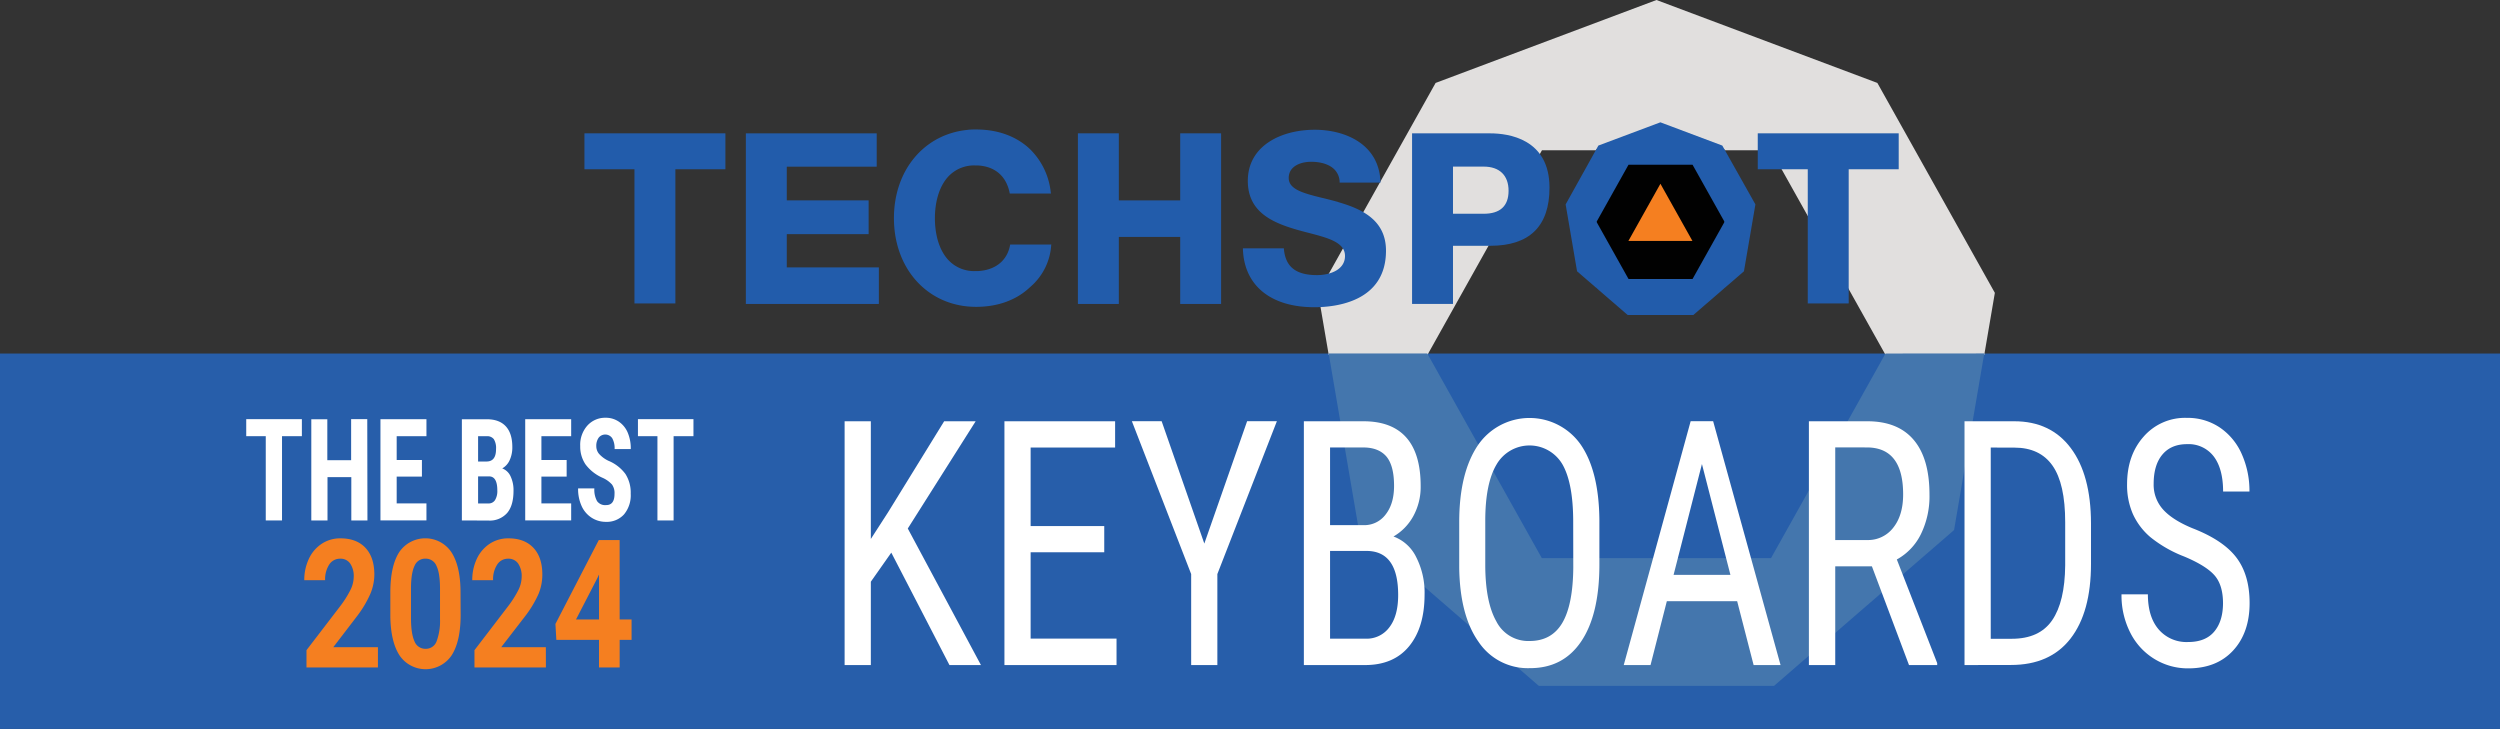 <svg id="Layer_1" data-name="Layer 1" xmlns="http://www.w3.org/2000/svg" viewBox="0 0 839.85 244.87"><rect x="0" y="0" width="839.85" height="244.87" fill="#333333" stroke="none"/><defs><style>.cls-1{fill:#275eaa;}.cls-2{fill:#e1dfde;}.cls-3{fill:#4476ad;}.cls-4{fill:#010101;}.cls-5{fill:#f57f20;}.cls-6{fill:#225cab;}.cls-7{fill:#fff;}</style></defs><rect class="cls-1" y="118.76" width="839.85" height="126.11"/><polygon class="cls-2" points="479.53 119.23 518 50.49 594.95 50.49 633.43 119.23 633.43 119.23 666.59 119.24 670.15 98.38 630.68 27.86 556.48 0 482.28 27.86 442.8 98.38 446.37 119.23 479.53 119.23 479.53 119.23"/><path class="cls-3" d="M635.46,282.34,597,351.07H520l-38.48-68.74H448.4v.05l.52,3,9.62,56.27L519,394h79l60.49-52.36,10.14-59.33Zm-186.62,2.53-.11-.66-.32-1.87.32,1.87.11.66.09.5Z" transform="translate(-2.04 -163.58)"/><rect class="cls-4" x="536.3" y="50.15" width="43" height="46.63"/><polygon class="cls-5" points="568.55 80.93 547.05 80.93 557.8 61.73 568.55 80.93"/><polygon class="cls-6" points="590.5 56.86 607.3 56.86 607.3 101.94 621.05 101.94 621.05 56.86 637.85 56.86 637.85 44.79 590.5 44.79 590.5 56.86"/><path class="cls-6" d="M580.63,212.48l-20.8-7.81L539,212.48,528,232.25l3.84,22.47,17,14.68H570.9l17-14.68,3.85-22.47Zm-10,44.83h-21.5l-10.75-19.2,10.75-19.2h21.5l10.75,19.2Z" transform="translate(-2.04 -163.58)"/><path class="cls-6" d="M502.69,208.38H476.41v57.31h13.75V246.15h12.53c13.2,0,19.89-6.57,19.89-19.54,0-16.46-13.91-18.23-19.89-18.23m-2.21,27H490.16V219.55h10.32c5.31,0,8.35,2.95,8.35,8.12s-2.88,7.72-8.35,7.72" transform="translate(-2.04 -163.58)"/><path class="cls-6" d="M451.64,231.46c-1.71-.49-3.41-.91-5.05-1.32l-.06,0c-6.46-1.6-11.56-2.86-11.56-6.77s3.91-5.44,7.56-5.44c2,0,5.74.36,7.93,2.72a6.19,6.19,0,0,1,1.62,4.28h13.73c-.36-13.11-12.11-17.76-22.09-17.76-11.2,0-22.49,5.31-22.49,17.18,0,10.16,7.76,13.84,16.14,16.3,1.45.42,2.89.8,4.29,1.16,6.57,1.71,12.22,3.18,12.22,7.76S449,256,444.43,256c-7.12,0-10.65-2.87-11.09-9H419.58c.28,12.39,9.24,19.79,24,19.79,7.23,0,24.07-1.85,24.07-19,0-10.27-8.08-14-16-16.3" transform="translate(-2.04 -163.58)"/><polygon class="cls-6" points="396.48 67.32 375.86 67.32 375.86 44.79 362.11 44.79 362.11 102.11 375.86 102.11 375.86 79.59 396.48 79.59 396.48 102.11 410.22 102.11 410.22 44.79 396.48 44.79 396.48 67.32"/><path class="cls-6" d="M355,245.72h-13.6c-.9,5.39-5,8.68-11,8.93l-.74,0a11.82,11.82,0,0,1-9.06-3.75c-3.2-3.46-4.49-8.82-4.49-14s1.29-10.52,4.49-14a11.82,11.82,0,0,1,9.06-3.74h.74c5.91.26,9.79,3.64,10.86,9.43h13.83c0-.16-.05-.33-.07-.5a23.76,23.76,0,0,0-7-14.44c-4.42-4.19-10.64-6.57-18.05-6.57-1,0-2,0-2.95.14-14.46,1.44-24.67,13.47-24.67,29.65h0c0,16.19,10.21,28.21,24.67,29.65,1,.09,1.95.14,2.95.14,7.41,0,13.63-2.37,18.05-6.57a20.22,20.22,0,0,0,7.18-14.44Z" transform="translate(-2.04 -163.58)"/><polygon class="cls-6" points="264.31 78.66 291.81 78.66 291.81 67.31 264.31 67.31 264.31 55.99 294.52 55.99 294.52 44.8 250.56 44.8 250.56 102.11 295.24 102.11 295.24 89.83 264.31 89.83 264.31 78.66"/><polygon class="cls-6" points="196.34 56.86 213.14 56.86 213.14 101.94 226.89 101.94 226.89 56.86 243.69 56.86 243.69 44.79 196.34 44.79 196.34 56.86"/><path class="cls-7" d="M301.46,349.23,294.59,359v28h-8.81v-81.9h8.81v39.54l5.77-8.94,18.86-30.6H329.8L307,341.13,331.58,387H321Z" transform="translate(-2.04 -163.58)"/><path class="cls-7" d="M373,349.11H348.27v29h28.86V387H339.47v-81.9h37.18v8.83H348.27v26.38H373Z" transform="translate(-2.04 -163.58)"/><path class="cls-7" d="M406.62,346.19,421,305.07h10L411,356.43V387h-8.8V356.43l-19.92-51.36h10Z" transform="translate(-2.04 -163.58)"/><path class="cls-7" d="M440.06,387v-81.9h20q9.57,0,14.41,5.46t4.83,16.37A20.43,20.43,0,0,1,476.81,337a17.68,17.68,0,0,1-6.64,6.81,13.77,13.77,0,0,1,7.62,6.92,26.16,26.16,0,0,1,2.82,12.59q0,11-5.17,17.33T460.69,387Zm8.8-47h11.3a8.92,8.92,0,0,0,7.39-3.61q2.81-3.6,2.81-9.58,0-6.76-2.55-9.84c-1.7-2-4.3-3.07-7.79-3.07H448.86Zm0,8.66v29.48h12a9.46,9.46,0,0,0,7.94-3.85q2.94-3.85,2.94-10.83,0-14.81-10.68-14.8Z" transform="translate(-2.04 -163.58)"/><path class="cls-7" d="M539.34,353.22q0,16.75-6.1,25.82t-17.37,9a19.89,19.89,0,0,1-17.1-8.8q-6.28-8.81-6.52-24.89V339q0-16.42,6.21-25.74a21,21,0,0,1,34.56-.39q6.18,8.92,6.32,25.45Zm-8.8-14.34q0-13-3.63-19.33a12.8,12.8,0,0,0-22.13.09Q501,326,501,338.54v14.68q0,12.54,3.73,19.12a12,12,0,0,0,11.14,6.58q7.41,0,11-6.07t3.7-18.62Z" transform="translate(-2.04 -163.58)"/><path class="cls-7" d="M585.62,365.54H562L556.52,387h-9L570,305.07h7.55L600.2,387h-9.05Zm-21.36-8.83h19.1l-9.57-37.24Z" transform="translate(-2.04 -163.58)"/><path class="cls-7" d="M630.89,353.84H618.57V387h-8.85v-81.9h19.63q10.29,0,15.59,6.27t5.29,18.37A28.9,28.9,0,0,1,647.36,343a19.46,19.46,0,0,1-8.1,8.53l13.56,34.81V387h-9.47ZM618.57,345h10.68a10.68,10.68,0,0,0,8.83-4.17q3.3-4.17,3.3-11.16,0-15.78-12.22-15.78H618.57Z" transform="translate(-2.04 -163.58)"/><path class="cls-7" d="M662,387v-81.9h16.7q12.25,0,19,9t6.79,25.23V353q0,16.25-6.88,25.11t-20,8.86Zm8.81-73.07v64.24h7.07q9.29,0,13.56-6.22t4.38-18.44V339q0-12.94-4.26-19t-12.86-6.05Z" transform="translate(-2.04 -163.58)"/><path class="cls-7" d="M748.84,366.27q0-6.13-2.84-9.39t-10.24-6.36a42.14,42.14,0,0,1-11.33-6.5,22.31,22.31,0,0,1-5.87-7.76,24.18,24.18,0,0,1-1.95-10q0-9.73,5.56-16a18.46,18.46,0,0,1,14.55-6.3,19.31,19.31,0,0,1,11,3.21,20.87,20.87,0,0,1,7.41,8.94,30.18,30.18,0,0,1,2.59,12.6h-8.85q0-7.6-3.12-11.76a10.6,10.6,0,0,0-9-4.16q-5.34,0-8.27,3.49t-2.94,9.8a12.41,12.41,0,0,0,3.18,8.68q3.16,3.5,9.81,6.26,10.34,4,14.79,9.85t4.45,15.3q0,9.94-5.53,15.94t-15.06,6A21.45,21.45,0,0,1,725.87,385a21.75,21.75,0,0,1-8.13-8.77,27.59,27.59,0,0,1-3-13h8.86q0,7.59,3.63,11.81a12.33,12.33,0,0,0,9.88,4.22q5.82,0,8.76-3.48T748.84,366.27Z" transform="translate(-2.04 -163.58)"/><path class="cls-7" d="M103.45,310.11H96.78v28.31H91.32V310.11H84.76v-5.72h18.69Z" transform="translate(-2.04 -163.58)"/><path class="cls-7" d="M125.48,338.42h-5.42V323.86h-8v14.56h-5.44v-34H112v13.76h8V304.39h5.42Z" transform="translate(-2.04 -163.58)"/><path class="cls-7" d="M143.78,323.69H135.3v9h10v5.71H129.85v-34H145.3v5.72h-10v8h8.48Z" transform="translate(-2.04 -163.58)"/><path class="cls-7" d="M157.2,338.42v-34h8.34q4.22,0,6.41,2.37c1.46,1.58,2.2,3.9,2.2,6.95a10.24,10.24,0,0,1-.91,4.47,6,6,0,0,1-2.48,2.73,5,5,0,0,1,2.79,2.63,10.81,10.81,0,0,1,1,4.87c0,3.31-.71,5.8-2.15,7.48a7.75,7.75,0,0,1-6.25,2.53Zm5.45-19.8h2.83c2.14,0,3.2-1.39,3.2-4.18a5.66,5.66,0,0,0-.74-3.32,2.78,2.78,0,0,0-2.4-1h-2.89Zm0,5v9.09h3.48a2.51,2.51,0,0,0,2.22-1.14,5.83,5.83,0,0,0,.76-3.25q0-4.57-2.63-4.7Z" transform="translate(-2.04 -163.58)"/><path class="cls-7" d="M192.4,323.69h-8.48v9h10v5.71H178.48v-34h15.44v5.72h-10v8h8.48Z" transform="translate(-2.04 -163.58)"/><path class="cls-7" d="M208.48,329.49a4.9,4.9,0,0,0-.85-3.14,9.41,9.41,0,0,0-3.06-2.21,14.34,14.34,0,0,1-5.83-4.55,10.63,10.63,0,0,1-1.78-6.16,9.7,9.7,0,0,1,2.42-6.9,8,8,0,0,1,6.13-2.61,7.7,7.7,0,0,1,4.43,1.32,8.4,8.4,0,0,1,3,3.73,13.55,13.55,0,0,1,1,5.47h-5.43a6.85,6.85,0,0,0-.8-3.64,2.82,2.82,0,0,0-4.55-.18,4.67,4.67,0,0,0-.8,2.86,4,4,0,0,0,.89,2.53,10,10,0,0,0,3.15,2.35,13.51,13.51,0,0,1,5.73,4.42,11.59,11.59,0,0,1,1.79,6.66,10,10,0,0,1-2.24,6.94,7.79,7.79,0,0,1-6.1,2.51,8.74,8.74,0,0,1-4.75-1.36,9.1,9.1,0,0,1-3.37-3.88,13.75,13.75,0,0,1-1.21-6h5.46a7.85,7.85,0,0,0,.91,4.28,3.32,3.32,0,0,0,3,1.33Q208.49,333.3,208.48,329.49Z" transform="translate(-2.04 -163.58)"/><path class="cls-7" d="M235,310.11h-6.67v28.31H222.9V310.11h-6.55v-5.72H235Z" transform="translate(-2.04 -163.58)"/><path class="cls-5" d="M129,387.8h-24V382l11.31-14.76a34.12,34.12,0,0,0,3.44-5.44,10.14,10.14,0,0,0,1.12-4.41,7.47,7.47,0,0,0-1.18-4.48,3.88,3.88,0,0,0-3.36-1.64,4.27,4.27,0,0,0-3.71,2,9.1,9.1,0,0,0-1.36,5.22h-7a16.52,16.52,0,0,1,1.53-7.15,12.1,12.1,0,0,1,4.31-5.07,11.23,11.23,0,0,1,6.31-1.84q5.4,0,8.39,3.18t3,9a17,17,0,0,1-1.35,6.47,36.63,36.63,0,0,1-4.6,7.67L114,381h15Z" transform="translate(-2.04 -163.58)"/><path class="cls-5" d="M156.79,370.1q0,8.88-3,13.59a10.56,10.56,0,0,1-17.52.08q-3-4.61-3.1-13.23v-7.88q0-9,3-13.61a10.57,10.57,0,0,1,17.49,0c2,3.06,3.05,7.47,3.09,13.21Zm-6.93-8.66q0-5.32-1.19-7.76a3.9,3.9,0,0,0-3.71-2.43,3.82,3.82,0,0,0-3.61,2.32c-.78,1.54-1.19,3.94-1.24,7.22v10.42c0,3.49.39,6.09,1.16,7.78a3.89,3.89,0,0,0,3.74,2.55,3.81,3.81,0,0,0,3.67-2.44,19.39,19.39,0,0,0,1.18-7.48Z" transform="translate(-2.04 -163.58)"/><path class="cls-5" d="M185.43,387.8h-24V382l11.3-14.76a35,35,0,0,0,3.45-5.44,10.26,10.26,0,0,0,1.11-4.41,7.54,7.54,0,0,0-1.17-4.48,3.91,3.91,0,0,0-3.36-1.64,4.27,4.27,0,0,0-3.71,2,9,9,0,0,0-1.36,5.22h-7a16.66,16.66,0,0,1,1.52-7.15,12.24,12.24,0,0,1,4.31-5.07,11.26,11.26,0,0,1,6.32-1.84c3.6,0,6.39,1.06,8.39,3.18s3,5.11,3,9A17,17,0,0,1,183,363a36.73,36.73,0,0,1-4.61,7.67L170.41,381h15Z" transform="translate(-2.04 -163.58)"/><path class="cls-5" d="M210.21,371.69h4v6.85h-4v9.26h-6.94v-9.26H188.94l-.31-5.35L203.2,345h7Zm-14.67,0h7.73V356.58l-.45,1Z" transform="translate(-2.04 -163.58)"/></svg>